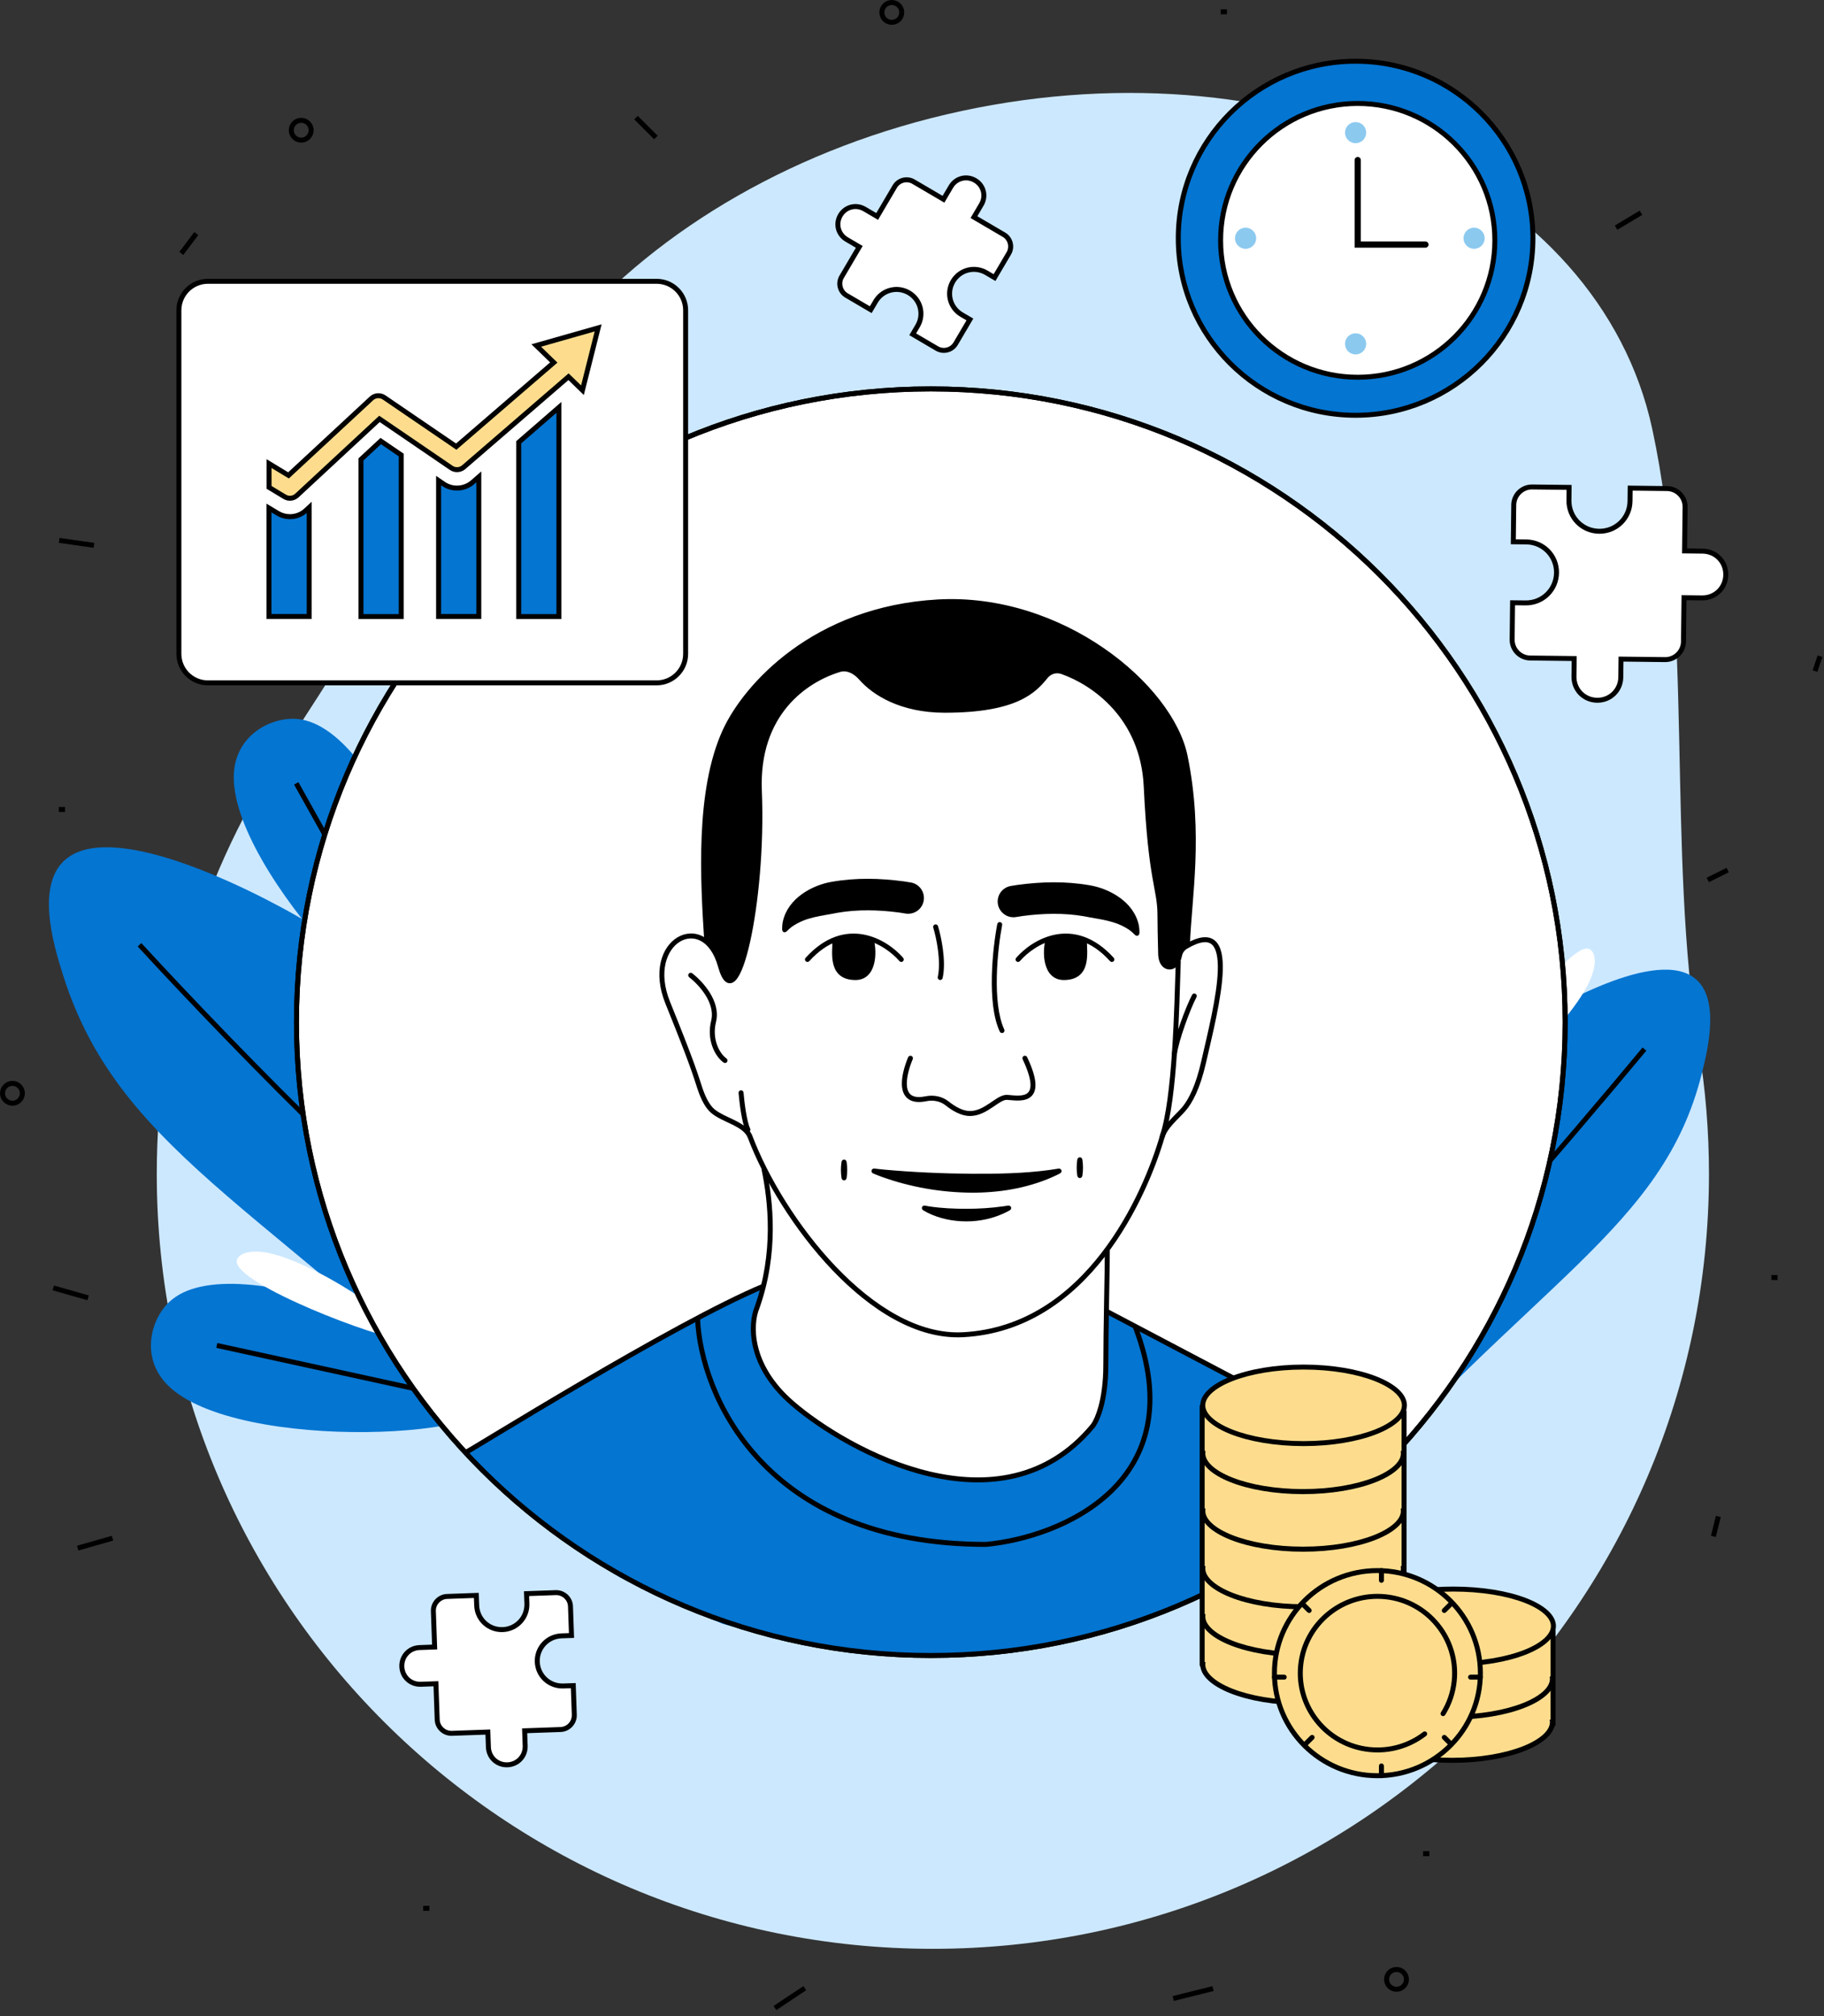 <svg width="181" height="200" viewBox="0 0 181 200" fill="none" xmlns="http://www.w3.org/2000/svg">
<rect x="0" y="0" width="181" height="200" fill="#333333" stroke="none"/>
<g clip-path="url(#clip0_465_1666)">
<path d="M95.442 11.006C128.022 4.015 158.698 18.141 163.959 42.557C168.126 61.892 165.371 84.433 168.571 103.951C169.238 108.019 169.585 112.194 169.585 116.451C169.585 158.897 135.104 193.306 92.57 193.306C50.037 193.306 15.557 158.897 15.557 116.451C15.557 100.785 20.254 86.214 28.32 74.063C37.327 60.495 45.776 45.314 56.44 32.999C65.389 22.664 79.104 14.512 95.442 11.006Z" fill="#CCE8FF"/>
<path fill-rule="evenodd" clip-rule="evenodd" d="M65.348 157.609C70.771 155.674 61.158 107.678 27.814 89.95C25.327 88.624 11.721 81.398 6.737 85.068C3.422 87.496 5.299 93.698 6.265 96.749C12.037 115.038 28.061 120.296 53.819 146.389C62.8 155.49 64.035 158.068 65.348 157.6V157.609Z" fill="#0475D1"/>
<path fill-rule="evenodd" clip-rule="evenodd" d="M44.515 101.829C46.553 98.087 38.373 72.061 29.48 71.314C26.974 71.101 23.428 72.831 23.207 76.721C22.669 86.234 42.15 106.192 44.515 101.829Z" fill="#0475D1"/>
<path fill-rule="evenodd" clip-rule="evenodd" d="M49.639 138.142C48.181 134.14 23.227 123.009 16.775 129.161C14.954 130.893 13.903 134.69 16.676 137.432C23.459 144.137 51.347 142.801 49.639 138.142Z" fill="#0475D1"/>
<path fill-rule="evenodd" clip-rule="evenodd" d="M123.599 159.493C119.119 158.117 124.832 117.918 151.095 101.818C153.054 100.614 163.77 94.051 167.97 96.884C170.763 98.758 169.51 103.979 168.859 106.55C164.972 121.956 152.21 126.989 132.459 149.706C125.572 157.629 124.683 159.819 123.598 159.486L123.599 159.493Z" fill="#0475D1"/>
<path d="M14.027 93.546C18.591 98.511 25.993 106.267 33.364 113.396C40.743 120.534 48.063 127.017 52.472 129.462L52.353 129.677L52.233 129.892C47.756 127.41 40.389 120.878 33.02 113.749C25.642 106.612 18.233 98.85 13.664 93.879L14.027 93.546Z" fill="black"/>
<path d="M42.695 100.983L42.479 101.103L42.264 101.222L29.182 77.822L29.612 77.582L42.695 100.983Z" fill="black"/>
<path d="M47.799 138.943L47.694 139.424L21.462 133.697L21.567 133.216L47.799 138.943Z" fill="black"/>
<path d="M163.373 104.215C159.587 108.774 153.624 115.809 148.039 122.099C145.247 125.244 142.547 128.204 140.261 130.576C137.981 132.942 136.097 134.74 134.938 135.544L134.656 135.14C135.768 134.368 137.621 132.607 139.906 130.235C142.186 127.87 144.88 124.916 147.67 121.773C153.25 115.488 159.21 108.458 162.994 103.902L163.373 104.215Z" fill="black"/>
<path fill-rule="evenodd" clip-rule="evenodd" d="M146.394 108.222C146.852 106.149 155.303 93.696 157.586 94.099C158.23 94.212 158.631 95.399 157.708 97.387C155.45 102.249 145.857 110.638 146.394 108.222Z" fill="white"/>
<path fill-rule="evenodd" clip-rule="evenodd" d="M39.828 132.802C37.701 132.832 23.619 127.472 23.49 125.163C23.452 124.512 24.519 123.85 26.669 124.292C31.928 125.372 42.307 132.771 39.828 132.802Z" fill="white"/>
<path d="M92.365 164.209C127.13 164.209 155.313 136.085 155.313 101.392C155.313 66.699 127.13 38.575 92.365 38.575C57.6 38.575 29.418 66.699 29.418 101.392C29.418 136.085 57.6 164.209 92.365 164.209Z" fill="white"/>
<path d="M155.067 101.392C155.067 66.835 126.995 38.821 92.366 38.821C57.738 38.821 29.666 66.835 29.666 101.392C29.666 135.949 57.738 163.963 92.366 163.963C126.995 163.963 155.067 135.949 155.067 101.392ZM155.56 101.392C155.56 136.22 127.267 164.455 92.366 164.455C57.465 164.455 29.172 136.22 29.172 101.392C29.172 66.563 57.465 38.329 92.366 38.329C127.267 38.329 155.56 66.563 155.56 101.392Z" fill="black"/>
<path d="M9.359 53.85L9.29 54.338L5.834 53.845L5.904 53.358L9.359 53.85Z" fill="black"/>
<path d="M162.837 21.104L162.964 21.315L160.495 22.793L160.241 22.37L162.71 20.893L162.837 21.104Z" fill="black"/>
<path d="M65.26 13.465L65.086 13.639L64.911 13.813L62.937 11.842L63.286 11.494L65.26 13.465Z" fill="black"/>
<path d="M120.428 197.489L116.478 198.474L116.358 197.997L120.308 197.011L120.428 197.489Z" fill="black"/>
<path d="M11.233 152.811L7.778 153.797L7.642 153.324L11.097 152.338L11.233 152.811Z" fill="black"/>
<path d="M171.552 86.52L169.576 87.505L169.355 87.065L171.331 86.08L171.552 86.52Z" fill="black"/>
<path d="M8.811 128.497L8.675 128.97L5.22 127.984L5.356 127.511L8.811 128.497Z" fill="black"/>
<path d="M170.755 150.48L170.262 152.451L170.023 152.392L169.783 152.332L170.276 150.361L170.755 150.48Z" fill="black"/>
<path d="M79.86 197.209L79.996 197.414L77.035 199.385L76.898 199.18L76.761 198.975L79.723 197.005L79.86 197.209Z" fill="black"/>
<path d="M19.674 23.314L18.193 25.285L17.798 24.989L19.279 23.019L19.674 23.314Z" fill="black"/>
<path d="M180.836 65.164L180.342 66.642L180.108 66.564L179.874 66.487L180.368 65.009L180.836 65.164Z" fill="black"/>
<path d="M139.315 196.336C139.315 195.929 138.985 195.601 138.578 195.601C138.172 195.601 137.842 195.929 137.841 196.336C137.841 196.742 138.171 197.071 138.578 197.071C138.985 197.071 139.315 196.742 139.315 196.336ZM139.809 196.336C139.809 197.014 139.258 197.563 138.578 197.563C137.899 197.563 137.348 197.014 137.348 196.336C137.348 195.658 137.899 195.108 138.578 195.108C139.258 195.108 139.809 195.658 139.809 196.336Z" fill="black"/>
<path d="M30.627 12.917C30.627 12.511 30.297 12.182 29.89 12.182C29.483 12.182 29.153 12.511 29.153 12.917C29.153 13.323 29.483 13.653 29.89 13.653C30.297 13.653 30.627 13.323 30.627 12.917ZM31.12 12.917C31.12 13.595 30.57 14.145 29.89 14.145C29.21 14.145 28.659 13.595 28.659 12.917C28.659 12.239 29.21 11.69 29.89 11.69C30.569 11.69 31.12 12.239 31.12 12.917Z" fill="black"/>
<path d="M89.232 1.232C89.232 0.825 88.902 0.497 88.495 0.497C88.088 0.497 87.759 0.825 87.758 1.232C87.758 1.638 88.088 1.967 88.495 1.967C88.902 1.967 89.232 1.638 89.232 1.232ZM89.726 1.232C89.726 1.91 89.175 2.459 88.495 2.459C87.816 2.459 87.265 1.91 87.265 1.232C87.265 0.554 87.816 0.004 88.495 0.004C89.175 0.004 89.726 0.554 89.726 1.232Z" fill="black"/>
<path d="M1.972 108.445C1.972 108.039 1.641 107.71 1.235 107.71C0.828 107.71 0.498 108.039 0.498 108.445C0.498 108.851 0.828 109.181 1.235 109.181C1.642 109.181 1.972 108.851 1.972 108.445ZM2.465 108.445C2.465 109.123 1.914 109.673 1.235 109.673C0.555 109.673 0.004 109.123 0.004 108.445C0.004 107.767 0.555 107.217 1.235 107.217C1.914 107.217 2.465 107.767 2.465 108.445Z" fill="black"/>
<path d="M141.836 183.623V184.116H141.22V183.623H141.836Z" fill="black"/>
<path d="M121.749 0.924V1.417H121.132V0.924H121.749Z" fill="black"/>
<path d="M176.394 126.475V126.968H175.777V126.475H176.394Z" fill="black"/>
<path d="M42.607 189.042V189.535H41.99V189.042H42.607Z" fill="black"/>
<path d="M6.456 80.046V80.54H5.839V80.046H6.456Z" fill="black"/>
<path d="M100.297 87.882C99.888 87.953 99.525 88.185 99.286 88.523C99.047 88.863 98.954 89.283 99.025 89.691C99.097 90.099 99.329 90.462 99.669 90.7C100.008 90.938 100.429 91.031 100.838 90.96C101.036 90.925 101.244 90.893 101.455 90.863C103.497 90.587 105.64 90.545 107.582 90.888C109.205 91.22 110.682 91.285 112.097 92.265C112.268 92.393 112.436 92.537 112.598 92.706C112.638 92.748 112.685 92.787 112.739 92.807C112.794 92.828 112.852 92.83 112.903 92.811C112.954 92.793 112.997 92.755 113.026 92.705C113.054 92.653 113.066 92.595 113.069 92.536C113.076 92.275 113.055 92.013 113.001 91.748C112.5 89.447 110.092 88.141 108.142 87.813C105.711 87.392 103.367 87.457 101.02 87.768C100.776 87.803 100.534 87.84 100.297 87.882Z" fill="black"/>
<path d="M90.389 87.535C90.798 87.606 91.162 87.837 91.4 88.177C91.638 88.516 91.732 88.935 91.66 89.344C91.589 89.752 91.358 90.115 91.018 90.353C90.677 90.591 90.257 90.685 89.848 90.613C89.649 90.578 89.441 90.546 89.231 90.516C87.189 90.24 85.046 90.198 83.104 90.541C81.481 90.873 80.004 90.938 78.589 91.918C78.418 92.046 78.251 92.19 78.088 92.358C78.048 92.401 78.001 92.439 77.946 92.46C77.892 92.481 77.835 92.483 77.783 92.465C77.732 92.446 77.689 92.408 77.66 92.357C77.632 92.306 77.62 92.247 77.617 92.189C77.609 91.928 77.63 91.665 77.686 91.4C78.187 89.1 80.594 87.793 82.544 87.466C84.975 87.045 87.319 87.11 89.666 87.421C89.909 87.455 90.152 87.493 90.389 87.535Z" fill="black"/>
<path d="M68.345 96.585C68.428 96.478 68.583 96.458 68.691 96.541C69.2 96.936 69.909 97.622 70.432 98.46C70.953 99.297 71.31 100.32 71.051 101.366C70.62 103.099 71.417 104.519 72.089 104.991C72.2 105.07 72.227 105.223 72.148 105.334C72.07 105.445 71.916 105.472 71.804 105.393C70.962 104.8 70.093 103.171 70.571 101.248L70.606 101.086C70.75 100.274 70.469 99.453 70.013 98.72C69.527 97.942 68.863 97.297 68.388 96.93C68.281 96.847 68.261 96.692 68.345 96.585Z" fill="black"/>
<path d="M116.93 95.118C117.066 95.122 117.173 95.236 117.169 95.372C117.093 97.731 117.013 101.119 116.793 104.397C116.574 107.667 116.213 110.858 115.566 112.812C115.524 112.941 115.384 113.011 115.255 112.968C115.125 112.926 115.055 112.786 115.097 112.657C115.722 110.771 116.081 107.639 116.301 104.364C116.52 101.097 116.6 97.72 116.676 95.355C116.68 95.22 116.794 95.114 116.93 95.118Z" fill="black"/>
<path d="M118.294 98.677C118.358 98.557 118.507 98.511 118.627 98.575C118.748 98.638 118.794 98.787 118.73 98.907C118.436 99.463 117.991 100.534 117.596 101.654C117.2 102.777 116.864 103.92 116.777 104.623C116.76 104.758 116.636 104.854 116.501 104.837C116.366 104.82 116.27 104.697 116.287 104.562C116.382 103.802 116.734 102.616 117.131 101.491C117.529 100.362 117.983 99.265 118.294 98.677Z" fill="black"/>
<path d="M104.035 93.068C104.167 93.101 104.247 93.234 104.215 93.366C104.071 93.945 104.018 94.815 104.213 95.528C104.31 95.882 104.463 96.179 104.679 96.386C104.889 96.588 105.172 96.718 105.566 96.718C106.149 96.718 106.53 96.576 106.784 96.372C107.04 96.168 107.195 95.878 107.286 95.53C107.377 95.181 107.398 94.787 107.395 94.395C107.393 94.199 107.385 94.008 107.378 93.824C107.37 93.642 107.363 93.465 107.363 93.307C107.363 93.171 107.473 93.061 107.609 93.061C107.746 93.061 107.856 93.171 107.856 93.307C107.856 93.453 107.863 93.619 107.87 93.804C107.878 93.987 107.886 94.186 107.888 94.39C107.891 94.798 107.87 95.242 107.763 95.654C107.655 96.069 107.456 96.465 107.093 96.756C106.73 97.047 106.231 97.21 105.566 97.21C105.05 97.21 104.642 97.035 104.336 96.741C104.036 96.453 103.849 96.065 103.737 95.657C103.515 94.846 103.577 93.888 103.736 93.248C103.769 93.116 103.902 93.035 104.035 93.068Z" fill="black"/>
<path d="M86.424 93.068C86.557 93.035 86.69 93.116 86.723 93.248C86.882 93.888 86.944 94.846 86.722 95.657C86.611 96.065 86.423 96.453 86.123 96.741C85.817 97.035 85.409 97.21 84.894 97.21C84.228 97.21 83.729 97.047 83.366 96.756C83.004 96.465 82.804 96.069 82.696 95.654C82.588 95.242 82.567 94.798 82.571 94.39C82.573 94.186 82.581 93.987 82.588 93.804C82.596 93.619 82.603 93.453 82.603 93.307C82.603 93.171 82.713 93.061 82.849 93.061C82.985 93.061 83.096 93.171 83.096 93.307C83.096 93.465 83.089 93.642 83.081 93.824C83.074 94.008 83.066 94.199 83.064 94.395C83.061 94.787 83.082 95.181 83.173 95.53C83.264 95.878 83.42 96.168 83.675 96.372C83.929 96.576 84.31 96.718 84.894 96.718C85.287 96.718 85.57 96.588 85.781 96.386C85.996 96.179 86.149 95.882 86.246 95.528C86.441 94.815 86.388 93.945 86.245 93.366C86.212 93.234 86.292 93.101 86.424 93.068Z" fill="black"/>
<path d="M91.804 119.59C91.744 119.577 91.679 119.58 91.622 119.606C91.565 119.632 91.52 119.677 91.496 119.733C91.473 119.789 91.472 119.853 91.495 119.912C91.517 119.971 91.56 120.019 91.612 120.052C91.74 120.132 91.873 120.205 92.008 120.274C93.221 120.878 94.564 121.151 95.91 121.152C97.253 121.151 98.604 120.851 99.802 120.262C99.936 120.197 100.066 120.129 100.196 120.057C100.25 120.026 100.296 119.981 100.321 119.923C100.347 119.866 100.35 119.802 100.33 119.744C100.309 119.687 100.267 119.64 100.211 119.611C100.155 119.582 100.09 119.575 100.03 119.585C99.888 119.608 99.75 119.629 99.61 119.649C98.356 119.829 97.132 119.899 95.907 119.902C94.682 119.901 93.448 119.849 92.211 119.664C92.074 119.642 91.937 119.617 91.804 119.59Z" fill="black"/>
<path d="M107.405 115.021C107.396 114.96 107.369 114.901 107.322 114.858C107.276 114.814 107.217 114.79 107.155 114.79C107.094 114.79 107.034 114.814 106.988 114.858C106.942 114.901 106.914 114.96 106.904 115.021C106.901 115.048 106.896 115.075 106.893 115.101C106.859 115.341 106.842 115.581 106.842 115.821C106.842 116.061 106.859 116.301 106.893 116.541C106.896 116.568 106.901 116.595 106.904 116.621C106.914 116.683 106.942 116.741 106.988 116.785C107.034 116.828 107.094 116.853 107.155 116.853C107.217 116.853 107.276 116.828 107.322 116.785C107.369 116.741 107.396 116.683 107.405 116.621C107.41 116.595 107.414 116.568 107.417 116.541C107.451 116.301 107.468 116.061 107.468 115.821C107.468 115.581 107.451 115.341 107.417 115.101C107.414 115.075 107.41 115.048 107.405 115.021Z" fill="black"/>
<path d="M84.009 115.249C83.999 115.188 83.971 115.129 83.925 115.086C83.879 115.042 83.82 115.018 83.758 115.018C83.697 115.018 83.637 115.042 83.591 115.086C83.546 115.129 83.517 115.188 83.508 115.249C83.504 115.276 83.5 115.302 83.496 115.329C83.462 115.569 83.445 115.809 83.445 116.049C83.445 116.289 83.462 116.529 83.496 116.77C83.5 116.796 83.504 116.823 83.508 116.85C83.517 116.911 83.546 116.97 83.591 117.013C83.637 117.057 83.697 117.081 83.758 117.081C83.82 117.081 83.879 117.057 83.925 117.013C83.971 116.97 83.999 116.911 84.009 116.85C84.013 116.823 84.017 116.796 84.021 116.77C84.055 116.529 84.072 116.289 84.072 116.049C84.072 115.809 84.055 115.569 84.021 115.329C84.017 115.302 84.013 115.276 84.009 115.249Z" fill="black"/>
<path d="M86.776 115.914C86.714 115.906 86.649 115.918 86.595 115.95C86.541 115.983 86.501 116.035 86.486 116.094C86.469 116.154 86.478 116.218 86.508 116.274C86.538 116.33 86.588 116.372 86.646 116.396C86.93 116.518 87.238 116.636 87.528 116.743C90.361 117.757 93.36 118.277 96.378 118.303C99.076 118.319 101.829 117.884 104.326 116.801C104.618 116.674 104.908 116.538 105.19 116.392C105.245 116.363 105.292 116.318 105.319 116.261C105.345 116.204 105.35 116.139 105.33 116.081C105.31 116.023 105.268 115.974 105.213 115.945C105.156 115.915 105.092 115.908 105.03 115.918C104.726 115.969 104.419 116.016 104.115 116.056C101.525 116.4 98.966 116.44 96.391 116.428C93.518 116.403 90.619 116.277 87.695 116.012C87.395 115.984 87.075 115.949 86.776 115.914Z" fill="black"/>
<path d="M90.118 104.869C90.17 104.743 90.315 104.684 90.441 104.737C90.566 104.79 90.625 104.933 90.573 105.059C90.204 105.936 89.898 107.035 90.009 107.822C90.064 108.207 90.212 108.484 90.467 108.644C90.728 108.808 91.153 108.885 91.837 108.745C92.635 108.583 93.49 108.74 94.141 109.258H94.141C94.778 109.764 95.537 110.204 96.251 110.204C96.965 110.204 97.591 109.844 98.186 109.445C98.474 109.252 98.766 109.042 99.035 108.886C99.303 108.731 99.591 108.603 99.886 108.603C100.014 108.603 100.177 108.619 100.341 108.635C100.51 108.65 100.693 108.666 100.88 108.671C101.261 108.682 101.612 108.643 101.861 108.495C102.084 108.362 102.265 108.117 102.259 107.599C102.252 107.062 102.043 106.258 101.48 105.069C101.422 104.946 101.475 104.799 101.598 104.741C101.721 104.683 101.868 104.736 101.926 104.859C102.499 106.069 102.744 106.951 102.752 107.593C102.76 108.253 102.515 108.679 102.113 108.918C101.737 109.141 101.266 109.174 100.866 109.163C100.662 109.157 100.465 109.14 100.296 109.124C100.121 109.108 99.985 109.096 99.886 109.096C99.727 109.096 99.532 109.167 99.282 109.312C99.033 109.457 98.771 109.647 98.462 109.854C97.864 110.255 97.128 110.696 96.251 110.696C95.359 110.696 94.486 110.161 93.834 109.643H93.833C93.31 109.227 92.609 109.09 91.936 109.228C91.19 109.379 90.616 109.32 90.204 109.06C89.785 108.797 89.588 108.363 89.521 107.891C89.39 106.964 89.743 105.76 90.118 104.869Z" fill="black"/>
<path d="M99.251 91.465C99.384 91.491 99.472 91.62 99.446 91.753C99.222 92.922 98.962 94.852 98.917 96.827C98.872 98.812 99.045 100.801 99.655 102.118C99.712 102.241 99.659 102.388 99.535 102.445C99.412 102.502 99.265 102.448 99.208 102.325C98.546 100.899 98.378 98.811 98.424 96.815C98.47 94.809 98.733 92.853 98.962 91.661C98.987 91.527 99.117 91.44 99.251 91.465Z" fill="black"/>
<path d="M104.77 92.695C106.523 92.372 108.557 92.846 110.518 95.007C110.609 95.108 110.602 95.263 110.501 95.355C110.4 95.446 110.243 95.438 110.152 95.337C108.297 93.292 106.431 92.89 104.86 93.18C103.269 93.473 101.941 94.486 101.209 95.332C101.12 95.435 100.964 95.447 100.861 95.358C100.758 95.27 100.746 95.114 100.835 95.011C101.618 94.105 103.039 93.015 104.77 92.695Z" fill="black"/>
<path d="M79.942 95.007C81.902 92.846 83.936 92.372 85.689 92.695C87.421 93.015 88.842 94.105 89.624 95.011C89.713 95.114 89.702 95.269 89.599 95.358C89.496 95.447 89.34 95.435 89.251 95.332C88.519 94.485 87.191 93.473 85.599 93.179C84.028 92.89 82.162 93.293 80.307 95.337C80.216 95.438 80.06 95.445 79.959 95.355C79.858 95.263 79.85 95.107 79.942 95.007Z" fill="black"/>
<path d="M92.773 91.7C92.903 91.66 93.041 91.734 93.081 91.864C93.236 92.371 93.443 93.23 93.566 94.172C93.689 95.11 93.731 96.153 93.54 97.017C93.511 97.15 93.379 97.233 93.246 97.204C93.113 97.175 93.029 97.043 93.058 96.911C93.231 96.129 93.197 95.153 93.077 94.236C92.958 93.322 92.756 92.49 92.608 92.007C92.569 91.877 92.642 91.739 92.773 91.7Z" fill="black"/>
<path d="M93.058 59.462C99.255 59.115 105.086 61.228 109.544 64.298C113.995 67.363 117.117 71.411 117.846 74.972C119.443 82.781 118.228 89.167 118.078 93.772C118.073 93.907 117.959 94.014 117.823 94.01C117.687 94.005 117.58 93.891 117.584 93.756C117.737 89.065 118.944 82.804 117.363 75.071C116.669 71.681 113.658 67.729 109.264 64.703C104.879 61.683 99.154 59.614 93.085 59.953C80.924 60.633 74.176 68.239 72.171 72.61C70.827 75.538 70.281 79.215 70.12 82.918C69.96 86.617 70.186 90.319 70.376 93.291C70.385 93.427 70.281 93.544 70.145 93.553C70.01 93.561 69.892 93.458 69.883 93.323C69.694 90.352 69.466 86.626 69.627 82.897C69.788 79.171 70.339 75.419 71.722 72.405C73.792 67.893 80.687 60.154 93.058 59.462Z" fill="black"/>
<path d="M114.858 90.792C114.858 89.449 114.638 88.683 114.351 87.005C114.065 85.337 113.723 82.812 113.495 78.004V78.004C113.175 71.226 108.385 67.935 105.315 66.853H105.314C104.823 66.68 104.292 66.838 103.956 67.25C103.387 67.949 102.639 68.822 101.117 69.512C99.604 70.198 97.343 70.696 93.753 70.696C89.382 70.696 86.623 68.967 85.255 67.407C84.737 66.818 84.038 66.449 83.389 66.644C81.723 67.143 79.697 68.211 78.129 70.089C76.565 71.963 75.444 74.658 75.6 78.44C75.828 83.945 75.259 89.737 74.43 93.446C74.223 94.374 73.998 95.176 73.764 95.813C73.532 96.442 73.282 96.939 73.01 97.228C72.873 97.374 72.71 97.491 72.518 97.522C72.314 97.556 72.128 97.485 71.972 97.352C71.823 97.223 71.695 97.032 71.58 96.795C71.465 96.555 71.356 96.252 71.254 95.887C70.869 94.5 70.219 93.697 69.537 93.331C68.86 92.968 68.115 93.016 67.474 93.403C66.191 94.178 65.276 96.372 66.496 99.386C68.997 105.563 69.244 106.535 69.682 107.858L69.752 108.064C70.107 109.067 70.493 109.671 70.874 110.004L70.969 110.083C71.198 110.263 71.477 110.425 71.787 110.582C71.964 110.671 72.147 110.757 72.335 110.845C72.521 110.933 72.712 111.022 72.898 111.115C73.629 111.476 74.38 111.925 74.669 112.689C76.201 116.735 79.211 121.73 82.957 125.651C86.711 129.579 91.156 132.379 95.557 132.146C101.658 131.823 106.125 128.387 109.281 124.302C112.44 120.216 114.27 115.5 115.092 112.68C115.255 112.123 115.634 111.616 116.037 111.165C116.241 110.938 116.456 110.718 116.661 110.51C116.868 110.3 117.062 110.102 117.232 109.912L117.356 109.766C117.98 108.996 118.658 107.642 119.18 105.365C119.846 102.463 120.767 98.8 120.845 96.265C120.864 95.634 120.83 95.086 120.732 94.643C120.633 94.198 120.475 93.885 120.265 93.695C120.064 93.513 119.788 93.419 119.388 93.467C118.979 93.516 118.451 93.714 117.779 94.113C117.52 94.267 117.341 94.538 117.282 94.848C117.124 95.69 116.597 96.201 115.998 96.161C115.394 96.121 114.952 95.54 114.929 94.683C114.885 93.02 114.858 91.547 114.858 90.792ZM115.352 90.792C115.352 91.54 115.378 93.007 115.423 94.67C115.442 95.394 115.786 95.653 116.03 95.67C116.279 95.686 116.663 95.47 116.797 94.758C116.879 94.323 117.133 93.924 117.526 93.691L117.784 93.543C118.375 93.218 118.887 93.032 119.329 92.979C119.844 92.917 120.271 93.036 120.596 93.33C120.912 93.616 121.104 94.042 121.214 94.537C121.324 95.034 121.358 95.627 121.338 96.279C121.258 98.876 120.32 102.605 119.662 105.475H119.661C119.094 107.948 118.335 109.414 117.601 110.239H117.6C117.421 110.44 117.218 110.647 117.014 110.854C116.808 111.063 116.6 111.275 116.405 111.493C116.012 111.931 115.696 112.371 115.566 112.818C114.733 115.673 112.88 120.451 109.672 124.602C106.462 128.756 101.876 132.304 95.583 132.637C90.962 132.882 86.385 129.951 82.6 125.99C78.808 122.022 75.763 116.97 74.208 112.863C73.994 112.298 73.418 111.921 72.679 111.556C72.498 111.466 72.313 111.379 72.125 111.291C71.938 111.203 71.748 111.114 71.564 111.021C71.198 110.835 70.841 110.629 70.55 110.375C70.046 109.935 69.599 109.174 69.213 108.012V108.012C68.778 106.697 68.535 105.735 66.039 99.57C64.76 96.413 65.662 93.922 67.219 92.982C67.998 92.512 68.928 92.446 69.77 92.897C70.607 93.346 71.321 94.285 71.73 95.755C71.827 96.104 71.926 96.377 72.025 96.582C72.125 96.789 72.218 96.913 72.294 96.979C72.365 97.039 72.409 97.042 72.438 97.037C72.479 97.03 72.551 96.998 72.65 96.892C72.85 96.678 73.073 96.262 73.3 95.644C73.525 95.034 73.744 94.254 73.949 93.339C74.767 89.676 75.333 83.926 75.107 78.46C74.946 74.562 76.104 71.746 77.75 69.775C79.392 67.808 81.508 66.694 83.247 66.173C84.173 65.895 85.06 66.438 85.626 67.084C86.898 68.533 89.52 70.204 93.753 70.204C97.302 70.204 99.486 69.711 100.913 69.064C102.332 68.42 103.022 67.616 103.573 66.94C104.034 66.374 104.781 66.143 105.479 66.389L105.783 66.501C108.972 67.73 113.665 71.156 113.988 77.981C114.215 82.772 114.555 85.277 114.837 86.922C115.118 88.559 115.352 89.393 115.352 90.792Z" fill="black"/>
<path d="M73.517 108.147C73.652 108.136 73.771 108.237 73.782 108.372C73.82 108.824 73.898 109.549 74.013 110.25C74.129 110.963 74.276 111.613 74.439 111.94C74.499 112.062 74.45 112.21 74.328 112.27C74.206 112.331 74.058 112.281 73.997 112.159C73.796 111.755 73.641 111.033 73.526 110.329C73.409 109.613 73.329 108.874 73.291 108.412C73.28 108.277 73.381 108.158 73.517 108.147Z" fill="black"/>
<path d="M73.537 128.47L75.581 127.784L74.899 130.984L74.672 132.812L75.353 135.327L76.49 137.155L77.852 138.755L80.578 140.812L82.85 142.412L85.575 143.784L90.8 145.841L95.57 146.755H99.431L102.612 145.841L105.337 144.47L107.836 142.412L109.199 140.355L109.653 137.155V135.327L109.881 130.299L114.424 132.584L138.274 145.155L134.416 149.177L128.826 153.543L120.804 157.667L112.784 161.063L105.248 163.003L97.47 164.216H90.664L83.615 163.731L80.698 163.245L77.782 162.76L71.705 161.063L66.6 158.88L61.496 156.454L57.121 153.543L52.746 150.39L50.801 148.692L47.884 146.024L46.426 144.083L60.362 135.784L73.537 128.47Z" fill="#0475D1"/>
<path d="M76.05 115.885C76.716 119.073 77.31 124.302 75.349 129.793L75.346 129.799L75.344 129.805C74.724 131.289 74.474 135.293 78.805 139.026C81.539 141.382 86.686 144.64 92.261 145.957C97.828 147.273 103.781 146.651 108.221 141.317L108.298 141.216C108.489 140.939 108.763 140.383 109 139.515C109.269 138.529 109.487 137.156 109.487 135.366C109.487 133.554 109.524 131.259 109.561 129.137C109.598 127.013 109.635 125.064 109.635 123.935H110.128C110.128 125.069 110.091 127.025 110.055 129.146C110.018 131.269 109.981 133.559 109.981 135.366C109.981 137.196 109.758 138.613 109.476 139.645C109.231 140.541 108.937 141.159 108.699 141.502L108.6 141.632C104.001 147.157 97.827 147.779 92.148 146.437C86.477 145.096 81.261 141.792 78.483 139.398C74.004 135.539 74.184 131.32 74.883 129.628C76.802 124.258 76.224 119.132 75.567 115.986L76.05 115.885Z" fill="black"/>
<path d="M137.934 144.593L137.819 144.81L137.704 145.028L109.765 130.323L109.881 130.106L109.995 129.888L137.934 144.593ZM75.808 127.555L75.902 127.783C71.491 129.604 64.145 133.727 57.866 137.403C54.729 139.24 51.863 140.962 49.77 142.225C48.724 142.857 47.869 143.374 47.271 143.733C46.972 143.913 46.737 144.054 46.572 144.15C46.49 144.198 46.425 144.236 46.377 144.262C46.354 144.274 46.333 144.286 46.315 144.295C46.306 144.299 46.295 144.304 46.282 144.309C46.277 144.311 46.267 144.315 46.255 144.318C46.249 144.32 46.22 144.329 46.182 144.329V143.837C46.147 143.837 46.12 143.845 46.116 143.846C46.107 143.849 46.101 143.851 46.099 143.852C46.094 143.854 46.093 143.855 46.097 143.853C46.105 143.849 46.118 143.842 46.139 143.83C46.181 143.808 46.242 143.772 46.323 143.725C46.485 143.631 46.718 143.491 47.017 143.312C47.614 142.953 48.467 142.436 49.515 141.804C51.609 140.54 54.477 138.816 57.616 136.978C63.89 133.305 71.265 129.164 75.713 127.328L75.808 127.555Z" fill="black"/>
<path d="M82.863 93.364L83.758 92.813L86.257 93.042L86.484 93.956V94.87L86.257 96.013L85.803 96.699L84.667 96.927L83.317 96.564L82.85 94.87L82.863 93.364Z" fill="black"/>
<path d="M107.595 93.592L107.382 93.27L106.7 93.042L106.019 92.813L105.337 93.042H104.656L103.975 93.27V94.184V95.099L104.201 96.242L104.656 96.699L105.791 96.927L106.928 96.47L107.382 95.784L107.609 95.099L107.595 93.592Z" fill="black"/>
<path d="M73.082 70.414L76.262 66.528L81.032 63.099L85.802 61.042L91.254 59.9L93.979 59.671L96.706 59.9L99.431 60.128L103.52 61.499L106.473 62.871L109.426 64.699L112.151 66.528L114.196 68.814L116.695 72.471L117.831 76.127L118.285 79.785V85.042L118.057 90.528L117.831 93.728L117.376 94.184L116.922 95.099V95.328L116.695 95.784L116.24 96.013H115.786L115.559 95.784L115.332 95.328L115.104 93.728V90.756L114.423 85.499L113.969 80.013L113.742 77.271L113.06 74.071L111.47 71.099L108.29 67.899L105.564 66.528H104.429L103.293 67.671L101.476 69.042L99.885 69.728L97.614 70.185L92.162 70.414L88.528 69.499L86.257 68.128L85.121 66.756L84.212 66.299L82.168 66.756L79.896 68.128L78.306 69.499L76.944 71.099L75.581 74.985L75.353 77.728V80.471V85.042L74.672 90.985L73.536 95.328L72.628 97.156H72.173L71.946 96.927L71.265 94.642L70.356 93.499L69.901 87.556L70.129 79.785L71.037 74.756L73.082 70.414Z" fill="black"/>
<path d="M69.466 130.782C69.616 134.425 71.21 139.968 75.511 144.596C79.805 149.215 86.812 152.943 97.829 152.945C101.505 152.603 106.627 151.074 110.083 147.729C111.808 146.06 113.118 143.939 113.63 141.285C114.143 138.629 113.862 135.419 112.376 131.566L112.836 131.389C114.348 135.308 114.649 138.612 114.115 141.377C113.581 144.144 112.215 146.352 110.427 148.083C106.859 151.535 101.607 153.091 97.864 153.437L97.853 153.438H97.841C86.695 153.438 79.547 149.663 75.149 144.931C70.759 140.207 69.127 134.549 68.974 130.802L69.466 130.782Z" fill="black"/>
<path d="M155.067 101.392C155.067 66.835 126.995 38.821 92.366 38.821C57.738 38.821 29.666 66.835 29.666 101.392C29.666 135.949 57.738 163.963 92.366 163.963C126.995 163.963 155.067 135.949 155.067 101.392ZM155.56 101.392C155.56 136.22 127.267 164.455 92.366 164.455C57.465 164.455 29.172 136.22 29.172 101.392C29.172 66.563 57.465 38.329 92.366 38.329C127.267 38.329 155.56 66.563 155.56 101.392Z" fill="black"/>
<path d="M65.156 27.902H20.632C19.041 27.902 17.751 29.189 17.751 30.777V64.859C17.751 66.447 19.041 67.734 20.632 67.734H65.156C66.747 67.734 68.037 66.447 68.037 64.859V30.777C68.037 29.189 66.747 27.902 65.156 27.902Z" fill="white"/>
<path d="M67.791 30.777C67.791 29.326 66.612 28.149 65.157 28.149H20.633C19.178 28.149 17.999 29.326 17.999 30.777V64.859C17.999 66.311 19.178 67.488 20.633 67.488H65.157C66.612 67.488 67.791 66.311 67.791 64.859V30.777ZM68.284 64.859C68.284 66.582 66.885 67.98 65.157 67.98H20.633C18.905 67.98 17.505 66.582 17.505 64.859V30.777C17.505 29.054 18.905 27.656 20.633 27.656H65.157C66.884 27.656 68.284 29.054 68.284 30.777V64.859Z" fill="black"/>
<path d="M30.682 61.151H26.693V50.392L27.551 50.908C27.921 51.129 28.338 51.249 28.771 51.249C29.365 51.249 29.938 51.027 30.372 50.618L30.682 50.33V61.151Z" fill="#0475D1"/>
<path d="M30.929 61.397H26.446V49.956L27.678 50.697C28.011 50.896 28.384 51.003 28.771 51.003C29.303 51.003 29.815 50.804 30.202 50.439L30.203 50.437L30.514 50.149L30.929 49.765V61.397ZM26.94 60.905H30.436V50.889C29.97 51.283 29.38 51.495 28.771 51.495C28.292 51.495 27.831 51.362 27.424 51.118L26.94 50.828V60.905Z" fill="black"/>
<path d="M39.816 45.135V61.158H35.82V45.57L37.782 43.749L39.816 45.135Z" fill="#0475D1"/>
<path d="M39.955 44.931L40.062 45.005V61.404H35.573V45.463L37.758 43.435L39.955 44.931ZM36.067 45.677V60.912H39.569V45.264L37.805 44.063L36.067 45.677Z" fill="black"/>
<path d="M47.513 61.151H43.523V47.669L44.016 48.005C44.41 48.273 44.873 48.414 45.349 48.414C45.913 48.414 46.463 48.214 46.895 47.842L46.897 47.841L47.513 47.302V61.151Z" fill="#0475D1"/>
<path d="M47.759 61.397H43.276V47.201L44.155 47.802C44.508 48.041 44.922 48.167 45.349 48.167C45.855 48.167 46.348 47.988 46.734 47.655L46.744 47.647L46.747 47.644L47.759 46.758V61.397ZM47.059 48.025L47.049 48.035L47.042 48.04C46.566 48.443 45.965 48.659 45.349 48.659C44.824 48.659 44.312 48.504 43.877 48.209L43.876 48.208L43.77 48.135V60.905H47.266V47.844L47.059 48.025Z" fill="black"/>
<path d="M55.463 61.157H51.474V43.869L55.463 40.407V61.157Z" fill="#0475D1"/>
<path d="M55.709 61.404H51.227V43.757L51.311 43.684L55.709 39.867V61.404ZM51.72 43.981V60.912H55.216V40.947L51.72 43.981Z" fill="black"/>
<path d="M57.798 38.706L56.58 37.528L56.415 37.368L56.241 37.518L46.017 46.341C45.67 46.639 45.157 46.67 44.78 46.411L44.779 46.41L37.82 41.664L37.655 41.551L37.508 41.687L29.465 49.148C29.127 49.459 28.637 49.51 28.249 49.277L28.248 49.276L26.7 48.347V45.985L28.468 47.056L28.63 47.154L28.769 47.026L36.858 39.524L36.859 39.522C37.184 39.219 37.668 39.167 38.048 39.381L38.123 39.427L45.115 44.194L45.274 44.303L45.419 44.176L54.747 36.137L54.953 35.959L54.757 35.769L53.212 34.27L59.356 32.523L57.798 38.706Z" fill="#FDDD8D"/>
<path d="M57.933 39.18L56.408 37.704L56.405 37.701L56.402 37.704L46.178 46.527C45.752 46.893 45.124 46.936 44.655 46.623L44.651 46.621L44.639 46.613L37.681 41.866L37.678 41.865L37.676 41.867L29.633 49.328L29.632 49.329C29.214 49.712 28.605 49.778 28.121 49.488L28.096 49.472L26.573 48.557L26.453 48.486V45.547L28.596 46.846L28.598 46.847L28.601 46.844L36.684 39.348L36.687 39.346L36.69 39.343C37.095 38.965 37.697 38.9 38.169 39.166L38.174 39.169L38.178 39.172L38.254 39.218L38.258 39.221L38.262 39.224L45.254 43.991L45.255 43.991L45.257 43.99L45.258 43.99L54.585 35.951L54.589 35.948L54.585 35.945L52.735 34.15L59.699 32.169L57.933 39.18ZM53.689 34.39L54.928 35.592L55.318 35.968L55.114 36.144L54.908 36.323L45.581 44.362L45.436 44.488L45.292 44.613L37.992 39.635L37.923 39.593C37.638 39.434 37.276 39.473 37.032 39.697L37.026 39.704L28.936 47.205L28.936 47.206L28.661 47.46L26.947 46.422V48.207L28.375 49.065L28.388 49.073C28.679 49.24 29.042 49.202 29.298 48.967L37.487 41.37L37.631 41.236L37.959 41.46L44.907 46.199L44.907 46.2L44.92 46.208C45.203 46.403 45.592 46.38 45.856 46.154L56.08 37.332L56.425 37.035L56.587 37.192L56.751 37.351L57.663 38.233L59.012 32.876L53.689 34.39Z" fill="black"/>
<path d="M119.342 138.921L120.058 137.731L121.489 137.017L124.35 136.065L127.212 135.827L129.835 135.589L132.459 135.827L135.083 136.303L137.706 137.255L138.66 137.969L139.375 139.159V151.535L138.899 167.004L126.735 168.671L122.681 167.957L120.296 166.767L119.342 165.339V138.921Z" fill="#FDDD8D"/>
<path d="M139.137 159.746L140.773 158.794L142.953 157.723H145.099H147.245L149.131 158.199L150.823 158.437L152.731 159.389L153.685 160.103L154.162 160.817V162.245V166.053V170.813L153.685 172.003L152.731 172.716L150.108 173.906L147.007 174.383L144.145 174.621H142.714L141.681 174.145L140.227 173.55L139.137 172.955V159.746Z" fill="#FDDD8D"/>
<path d="M129.31 159.627C134.947 159.627 139.518 157.815 139.518 155.58L139.514 155.476C139.512 155.431 139.506 155.387 139.5 155.342H138.989C139.006 155.423 139.016 155.502 139.016 155.58C139.016 155.956 138.827 156.365 138.372 156.79C137.917 157.217 137.232 157.624 136.343 157.977C134.568 158.68 132.082 159.127 129.31 159.127C126.539 159.127 124.053 158.68 122.278 157.977C121.389 157.624 120.703 157.217 120.248 156.79C119.794 156.365 119.604 155.956 119.604 155.58C119.604 155.502 119.614 155.423 119.631 155.342H119.121C119.114 155.387 119.109 155.431 119.106 155.476L119.103 155.58C119.103 157.815 123.673 159.627 129.31 159.627Z" fill="black"/>
<path d="M129.31 164.387C134.947 164.387 139.518 162.575 139.518 160.341L139.514 160.236C139.512 160.191 139.506 160.147 139.5 160.103H138.989C139.006 160.183 139.016 160.263 139.016 160.341C139.016 160.716 138.827 161.126 138.372 161.551C137.917 161.978 137.232 162.384 136.343 162.737C134.568 163.441 132.082 163.887 129.31 163.887C126.539 163.887 124.053 163.44 122.278 162.737C121.389 162.384 120.703 161.978 120.248 161.551C119.794 161.126 119.604 160.716 119.604 160.341C119.604 160.263 119.614 160.183 119.631 160.103H119.121C119.114 160.147 119.109 160.191 119.106 160.236L119.103 160.341C119.103 162.575 123.673 164.386 129.31 164.387Z" fill="black"/>
<path d="M129.31 169.146C134.947 169.146 139.518 167.335 139.518 165.1L139.514 164.996C139.512 164.951 139.506 164.907 139.5 164.862H138.989C139.006 164.943 139.016 165.022 139.016 165.1C139.016 165.475 138.827 165.885 138.372 166.31C137.917 166.737 137.232 167.144 136.343 167.497C134.568 168.2 132.082 168.646 129.31 168.646C126.539 168.646 124.053 168.2 122.278 167.497C121.389 167.144 120.703 166.737 120.248 166.31C119.794 165.885 119.604 165.475 119.604 165.1C119.604 165.022 119.614 164.943 119.631 164.862H119.121C119.114 164.907 119.109 164.951 119.106 164.996L119.103 165.1C119.103 167.335 123.673 169.146 129.31 169.146Z" fill="black"/>
<path d="M139.116 139.397C139.116 139.02 138.925 138.611 138.468 138.184V138.184C138.01 137.757 137.32 137.349 136.428 136.997C134.643 136.293 132.144 135.847 129.358 135.847C126.573 135.847 124.074 136.293 122.29 136.997C121.397 137.349 120.706 137.758 120.248 138.184C119.792 138.61 119.601 139.02 119.601 139.397C119.601 139.773 119.792 140.183 120.248 140.609L120.249 140.609C120.706 141.037 121.397 141.444 122.29 141.797C124.074 142.5 126.573 142.947 129.358 142.947C132.144 142.947 134.643 142.5 136.428 141.797C137.321 141.444 138.01 141.036 138.468 140.609C138.925 140.183 139.116 139.773 139.116 139.397ZM139.61 139.397C139.61 139.954 139.324 140.485 138.805 140.969C138.287 141.453 137.536 141.888 136.609 142.254C134.753 142.985 132.19 143.439 129.358 143.439C126.527 143.439 123.964 142.985 122.109 142.254C121.239 141.911 120.524 141.507 120.011 141.059L119.912 140.969C119.393 140.485 119.107 139.953 119.107 139.397C119.107 138.84 119.393 138.309 119.912 137.825C120.43 137.341 121.181 136.905 122.109 136.539C123.964 135.807 126.527 135.354 129.358 135.354C132.19 135.355 134.753 135.807 136.609 136.539C137.479 136.882 138.192 137.287 138.705 137.735L138.805 137.825L138.9 137.916C139.359 138.375 139.61 138.875 139.61 139.397Z" fill="black"/>
<path d="M153.904 161.293C153.904 160.929 153.719 160.533 153.271 160.121C152.823 159.708 152.145 159.314 151.261 158.973C149.496 158.294 147.011 157.867 144.204 157.867C141.399 157.867 138.881 158.304 137.084 158.994C136.183 159.34 135.489 159.74 135.028 160.158C134.568 160.577 134.38 160.975 134.38 161.334C134.38 161.694 134.567 162.092 135.028 162.511H135.027C135.489 162.929 136.183 163.329 137.083 163.674H137.084C138.881 164.365 141.399 164.802 144.204 164.802C147.008 164.802 149.492 164.354 151.256 163.655C152.14 163.305 152.819 162.901 153.269 162.48C153.718 162.06 153.904 161.658 153.904 161.293ZM154.397 161.293C154.397 161.804 154.151 162.296 153.699 162.749L153.606 162.839C153.097 163.317 152.356 163.749 151.439 164.113C149.603 164.84 147.054 165.294 144.204 165.294C141.354 165.294 138.774 164.851 136.906 164.133C136.031 163.797 135.313 163.401 134.796 162.963L134.696 162.875C134.174 162.401 133.886 161.88 133.886 161.334C133.886 160.789 134.174 160.269 134.696 159.795V159.794C135.218 159.32 135.973 158.894 136.906 158.535L137.265 158.404C139.097 157.765 141.532 157.375 144.204 157.375C147.054 157.375 149.603 157.808 151.439 158.514C152.357 158.868 153.097 159.29 153.606 159.759L153.699 159.848C154.15 160.295 154.397 160.782 154.397 161.293Z" fill="black"/>
<path d="M133.721 170.582V161.481C133.721 161.312 133.859 161.174 134.029 161.174C134.199 161.174 134.337 161.312 134.337 161.481V170.582C134.337 170.752 134.199 170.89 134.029 170.89C133.859 170.89 133.721 170.752 133.721 170.582Z" fill="black"/>
<path d="M139.08 166.576V140.009C139.08 139.873 139.191 139.763 139.327 139.763C139.463 139.763 139.574 139.873 139.574 140.009V166.576C139.574 166.712 139.463 166.823 139.327 166.823C139.191 166.823 139.08 166.712 139.08 166.576Z" fill="black"/>
<path d="M144.097 174.859C149.734 174.859 154.304 173.047 154.305 170.812L154.301 170.708C154.298 170.663 154.293 170.619 154.286 170.574H153.776C153.793 170.655 153.803 170.734 153.803 170.812C153.803 171.188 153.613 171.597 153.159 172.023C152.704 172.449 152.018 172.856 151.13 173.209C149.355 173.912 146.868 174.359 144.097 174.359C141.326 174.359 138.839 173.912 137.064 173.209C136.176 172.856 135.49 172.449 135.035 172.023C134.58 171.597 134.391 171.188 134.391 170.812C134.391 170.734 134.4 170.655 134.418 170.574H133.907C133.901 170.619 133.895 170.663 133.893 170.708L133.89 170.812C133.89 173.047 138.46 174.859 144.097 174.859Z" fill="black"/>
<path d="M144.097 170.574C149.734 170.574 154.305 168.763 154.305 166.529L154.301 166.424C154.298 166.379 154.293 166.335 154.286 166.291H153.776C153.793 166.371 153.803 166.451 153.803 166.529C153.803 166.904 153.613 167.313 153.159 167.739C152.704 168.166 152.018 168.572 151.13 168.925C149.355 169.628 146.868 170.075 144.097 170.075C141.326 170.075 138.839 169.628 137.064 168.925C136.176 168.572 135.49 168.166 135.035 167.739C134.58 167.313 134.391 166.904 134.391 166.529C134.391 166.451 134.4 166.371 134.418 166.291H133.907C133.901 166.335 133.895 166.379 133.893 166.424L133.89 166.529C133.89 168.763 138.46 170.574 144.097 170.574Z" fill="black"/>
<path d="M136.684 155.788C142.328 155.788 146.903 160.343 146.903 165.961C146.902 171.578 142.328 176.134 136.684 176.134C131.039 176.134 126.465 171.578 126.465 165.961C126.465 160.343 131.039 155.788 136.684 155.788Z" fill="#FDDD8D"/>
<path d="M146.656 165.961C146.656 160.48 142.192 156.035 136.683 156.035C131.175 156.035 126.712 160.48 126.712 165.961C126.712 171.442 131.175 175.888 136.683 175.888C142.192 175.888 146.655 171.442 146.656 165.961ZM147.149 165.961C147.149 171.715 142.463 176.38 136.683 176.38C130.904 176.38 126.218 171.715 126.218 165.961C126.218 160.207 130.904 155.542 136.683 155.542C142.463 155.542 147.149 160.207 147.149 165.961Z" fill="black"/>
<path d="M128.827 165.144C129.28 160.824 133.168 157.689 137.509 158.14C141.85 158.591 145.003 162.458 144.551 166.778C144.423 168.001 144.019 169.131 143.407 170.11C143.335 170.225 143.183 170.26 143.067 170.188C142.951 170.117 142.916 169.965 142.988 169.849C143.561 168.932 143.94 167.874 144.06 166.727C144.484 162.678 141.529 159.052 137.458 158.629C133.386 158.206 129.742 161.147 129.318 165.195C128.894 169.244 131.849 172.87 135.921 173.293C137.896 173.498 139.77 172.912 141.226 171.791C141.334 171.708 141.489 171.728 141.572 171.836C141.655 171.943 141.636 172.098 141.528 172.181C139.976 173.376 137.976 174.002 135.869 173.783C131.528 173.332 128.375 169.465 128.827 165.144Z" fill="black"/>
<path d="M136.835 156.756V155.788C136.835 155.652 136.946 155.542 137.082 155.542C137.218 155.542 137.329 155.652 137.329 155.788V156.756C137.329 156.892 137.218 157.002 137.082 157.002C136.946 157.002 136.835 156.892 136.835 156.756Z" fill="black"/>
<path d="M136.835 176.134V175.166C136.835 175.03 136.946 174.919 137.082 174.919C137.218 174.919 137.329 175.03 137.329 175.166V176.134C137.329 176.27 137.218 176.38 137.082 176.38C136.946 176.38 136.835 176.27 136.835 176.134Z" fill="black"/>
<path d="M127.438 166.111C127.574 166.111 127.684 166.222 127.684 166.358C127.684 166.493 127.574 166.604 127.438 166.604H126.464C126.327 166.604 126.217 166.494 126.217 166.358C126.217 166.222 126.327 166.111 126.464 166.111H127.438Z" fill="black"/>
<path d="M146.902 166.111C147.038 166.111 147.148 166.222 147.148 166.358C147.148 166.493 147.038 166.604 146.902 166.604H145.928C145.791 166.604 145.681 166.494 145.681 166.358C145.681 166.222 145.791 166.111 145.928 166.111H146.902Z" fill="black"/>
<path d="M143.833 158.887C143.929 158.791 144.086 158.791 144.182 158.887C144.278 158.983 144.279 159.139 144.182 159.235L143.494 159.92C143.398 160.016 143.241 160.016 143.144 159.92C143.048 159.824 143.048 159.668 143.144 159.572L143.833 158.887Z" fill="black"/>
<path d="M129.398 158.887C129.301 158.791 129.145 158.791 129.048 158.887C128.952 158.983 128.952 159.139 129.048 159.235L129.736 159.92C129.833 160.016 129.99 160.016 130.086 159.92C130.182 159.824 130.182 159.668 130.086 159.572L129.398 158.887Z" fill="black"/>
<path d="M129.692 173.192C129.595 173.288 129.439 173.287 129.342 173.191C129.246 173.095 129.246 172.94 129.342 172.844L130.03 172.159C130.127 172.063 130.283 172.063 130.38 172.159C130.476 172.255 130.476 172.411 130.38 172.507L129.692 173.192Z" fill="black"/>
<path d="M143.833 173.192C143.929 173.288 144.086 173.287 144.182 173.191C144.278 173.095 144.279 172.94 144.182 172.844L143.494 172.159C143.398 172.063 143.241 172.063 143.144 172.159C143.048 172.255 143.048 172.411 143.144 172.507L143.833 173.192Z" fill="black"/>
<path d="M129.31 148.203C134.947 148.203 139.518 146.391 139.518 144.157L139.514 144.053C139.512 144.008 139.506 143.963 139.5 143.919H138.989C139.006 144 139.016 144.079 139.016 144.157C139.016 144.533 138.827 144.941 138.372 145.367C137.917 145.794 137.232 146.201 136.343 146.553C134.568 147.256 132.082 147.703 129.31 147.703C126.539 147.703 124.053 147.256 122.278 146.553C121.389 146.201 120.703 145.794 120.248 145.367C119.794 144.942 119.604 144.533 119.604 144.157C119.604 144.079 119.614 144 119.631 143.919H119.121C119.114 143.963 119.109 144.008 119.106 144.053L119.103 144.157C119.103 146.391 123.673 148.203 129.31 148.203Z" fill="black"/>
<path d="M129.31 153.915C134.947 153.915 139.518 152.103 139.518 149.869L139.514 149.765C139.512 149.72 139.506 149.675 139.5 149.631H138.989C139.006 149.711 139.016 149.791 139.016 149.869C139.016 150.245 138.827 150.653 138.372 151.079C137.917 151.506 137.232 151.913 136.343 152.265C134.568 152.968 132.082 153.415 129.31 153.415C126.539 153.415 124.053 152.968 122.278 152.265C121.389 151.913 120.703 151.506 120.248 151.079C119.794 150.653 119.604 150.245 119.604 149.869C119.604 149.791 119.614 149.711 119.631 149.631H119.121C119.114 149.675 119.109 149.72 119.106 149.765L119.103 149.869C119.103 152.103 123.673 153.915 129.31 153.915Z" fill="black"/>
<path d="M153.867 171.05L153.868 161.72C153.868 161.585 153.978 161.474 154.115 161.474C154.251 161.474 154.362 161.585 154.362 161.72L154.361 171.05C154.361 171.186 154.25 171.297 154.114 171.297C153.978 171.297 153.867 171.186 153.867 171.05Z" fill="black"/>
<path d="M119.047 165.148V139.49C119.047 139.354 119.158 139.244 119.294 139.244C119.43 139.244 119.541 139.354 119.541 139.49V165.148C119.541 165.284 119.43 165.394 119.294 165.394C119.158 165.394 119.047 165.284 119.047 165.148Z" fill="black"/>
<path d="M134.519 41.191C144.238 41.191 152.116 33.329 152.116 23.631C152.116 13.933 144.238 6.071 134.519 6.071C124.801 6.071 116.923 13.933 116.923 23.631C116.923 33.329 124.801 41.191 134.519 41.191Z" fill="#0475D1"/>
<path d="M151.869 23.632C151.869 14.069 144.101 6.318 134.519 6.318C124.937 6.318 117.17 14.069 117.17 23.632C117.17 33.194 124.937 40.946 134.519 40.946C144.101 40.946 151.869 33.194 151.869 23.632ZM152.362 23.632C152.362 33.466 144.374 41.438 134.519 41.438C124.665 41.438 116.676 33.465 116.676 23.632C116.676 13.798 124.665 5.825 134.519 5.825C144.374 5.825 152.362 13.798 152.362 23.632Z" fill="black"/>
<path d="M134.73 37.42C142.245 37.42 148.337 31.341 148.337 23.841C148.337 16.342 142.245 10.262 134.73 10.262C127.215 10.262 121.123 16.342 121.123 23.841C121.123 31.341 127.215 37.42 134.73 37.42Z" fill="white"/>
<path d="M148.091 23.841C148.091 16.478 142.109 10.509 134.73 10.509C127.351 10.509 121.37 16.478 121.37 23.841C121.37 31.205 127.351 37.174 134.73 37.174C142.109 37.174 148.091 31.205 148.091 23.841ZM148.584 23.841C148.584 31.477 142.381 37.666 134.73 37.666C127.079 37.666 120.876 31.477 120.876 23.841C120.876 16.206 127.079 10.016 134.73 10.016C142.381 10.016 148.584 16.206 148.584 23.841Z" fill="black"/>
<path d="M134.422 15.879C134.422 15.709 134.56 15.571 134.73 15.571C134.901 15.571 135.039 15.709 135.039 15.879V23.952H141.449C141.619 23.952 141.758 24.09 141.758 24.26C141.758 24.43 141.619 24.568 141.449 24.568H134.422V15.879Z" fill="black"/>
<path d="M134.519 14.203C135.099 14.203 135.569 13.734 135.569 13.155C135.569 12.577 135.099 12.107 134.519 12.107C133.939 12.107 133.469 12.577 133.469 13.155C133.469 13.734 133.939 14.203 134.519 14.203Z" fill="#8CC9EF"/>
<path d="M134.519 35.156C135.099 35.156 135.569 34.687 135.569 34.108C135.569 33.53 135.099 33.06 134.519 33.06C133.939 33.06 133.469 33.53 133.469 34.108C133.469 34.687 133.939 35.156 134.519 35.156Z" fill="#8CC9EF"/>
<path d="M123.602 24.68C124.182 24.68 124.652 24.211 124.652 23.632C124.652 23.053 124.182 22.584 123.602 22.584C123.022 22.584 122.552 23.053 122.552 23.632C122.552 24.211 123.022 24.68 123.602 24.68Z" fill="#8CC9EF"/>
<path d="M146.278 24.68C146.858 24.68 147.328 24.211 147.328 23.632C147.328 23.053 146.858 22.584 146.278 22.584C145.698 22.584 145.228 23.053 145.228 23.632C145.228 24.211 145.698 24.68 146.278 24.68Z" fill="#8CC9EF"/>
<path d="M171.255 57.015C171.24 58.315 170.207 59.322 168.904 59.306L167.109 59.285L167.057 63.645C167.045 64.638 166.22 65.44 165.227 65.428L160.858 65.377L160.837 67.168C160.821 68.468 159.788 69.475 158.485 69.459C157.182 69.444 156.173 68.413 156.189 67.112L156.21 65.321L151.841 65.269C150.847 65.257 150.042 64.436 150.054 63.443L150.098 59.789L151.392 59.804C153.074 59.824 154.438 58.495 154.458 56.816C154.478 55.136 153.147 53.775 151.464 53.755L150.17 53.74L150.213 50.086C150.225 49.093 151.05 48.291 152.044 48.302L155.706 48.346L155.691 49.637C155.67 51.316 157.002 52.677 158.685 52.697C160.368 52.717 161.731 51.388 161.751 49.709L161.766 48.418L165.429 48.461C166.423 48.473 167.228 49.295 167.216 50.287L167.164 54.647L168.959 54.669C170.262 54.684 171.27 55.715 171.255 57.015Z" fill="white"/>
<path d="M155.955 48.102L155.951 48.349L155.937 49.639C155.918 51.183 157.141 52.432 158.687 52.451C160.234 52.469 161.485 51.249 161.504 49.706L161.522 48.169L161.769 48.171L165.431 48.215C166.561 48.229 167.475 49.162 167.462 50.29L167.413 54.404L168.962 54.422C170.401 54.44 171.518 55.581 171.501 57.017C171.484 58.454 170.339 59.569 168.9 59.552L167.352 59.534L167.303 63.648C167.29 64.776 166.353 65.687 165.223 65.674L165.223 65.674L161.101 65.625L161.083 67.171C161.066 68.607 159.921 69.722 158.482 69.705C157.042 69.688 155.924 68.546 155.942 67.11L155.96 65.564L151.838 65.515C150.708 65.501 149.793 64.568 149.807 63.44L149.85 59.786L149.854 59.54L150.1 59.543L151.394 59.558C152.94 59.576 154.192 58.356 154.211 56.812C154.229 55.269 153.007 54.02 151.46 54.001L150.166 53.986L149.919 53.983L149.923 53.737L149.966 50.083L149.969 49.977C150.038 48.898 150.951 48.043 152.046 48.056L155.955 48.102ZM152.04 48.548C151.182 48.538 150.469 49.232 150.459 50.089L150.419 53.497L151.466 53.509C153.285 53.531 154.725 55.003 154.704 56.818C154.682 58.633 153.208 60.072 151.388 60.05L150.34 60.038L150.3 63.446C150.29 64.302 150.986 65.013 151.844 65.023L156.459 65.078L156.457 65.324L156.435 67.115C156.421 68.28 157.321 69.199 158.488 69.213C159.654 69.227 160.576 68.329 160.59 67.165L160.611 65.374L160.614 65.128L165.229 65.182C166.087 65.192 166.8 64.498 166.81 63.642L166.865 59.036L168.906 59.06C170.073 59.074 170.994 58.176 171.007 57.012C171.021 55.847 170.122 54.928 168.956 54.914L166.914 54.891L166.969 50.285C166.979 49.428 166.283 48.718 165.425 48.707L162.009 48.666L161.997 49.711C161.975 51.526 160.5 52.965 158.681 52.943C156.862 52.921 155.422 51.448 155.443 49.633L155.455 48.589L152.04 48.548Z" fill="black"/>
<path d="M83.393 21.358C83.891 20.512 84.944 20.239 85.791 20.736L87.044 21.47L88.795 18.497C89.171 17.858 90.005 17.642 90.645 18.018L93.625 19.765L94.361 18.515C94.859 17.669 95.912 17.396 96.76 17.893C97.608 18.39 97.881 19.441 97.383 20.287L96.647 21.537L99.626 23.284C100.267 23.659 100.484 24.491 100.107 25.13L98.691 27.535L97.871 27.054C96.715 26.376 95.246 26.757 94.567 27.91C93.888 29.063 94.27 30.53 95.425 31.208L96.246 31.689L94.83 34.093C94.453 34.732 93.62 34.948 92.979 34.572L90.57 33.16L91.052 32.341C91.731 31.188 91.349 29.722 90.194 29.044C89.038 28.367 87.568 28.748 86.889 29.901L86.408 30.719L83.998 29.306C83.358 28.931 83.141 28.099 83.517 27.46L85.268 24.486L84.015 23.752C83.168 23.255 82.895 22.204 83.393 21.358Z" fill="white"/>
<path d="M94.147 18.39C94.715 17.427 95.919 17.115 96.885 17.681C97.82 18.229 98.142 19.374 97.646 20.32L97.595 20.411L96.984 21.449L99.751 23.071C100.509 23.516 100.765 24.499 100.32 25.255L98.779 27.872L97.746 27.266C96.707 26.657 95.389 26.999 94.779 28.035C94.169 29.07 94.512 30.387 95.55 30.996L96.371 31.476L96.583 31.601L96.458 31.813L95.042 34.218C94.597 34.974 93.612 35.229 92.853 34.784L90.233 33.247L90.357 33.035L90.839 32.217C91.449 31.181 91.106 29.865 90.068 29.256C89.03 28.648 87.712 28.989 87.102 30.025L86.495 31.056L83.873 29.518C83.115 29.074 82.859 28.091 83.305 27.335L84.93 24.574L83.89 23.964C82.925 23.398 82.613 22.196 83.18 21.233L83.235 21.145C83.823 20.252 84.981 19.975 85.916 20.524L86.956 21.133L88.582 18.372C89.027 17.616 90.012 17.361 90.77 17.805L93.536 19.427L94.147 18.39ZM96.634 18.105C95.904 17.677 95.003 17.91 94.573 18.639L93.837 19.889L93.712 20.102L90.52 18.23C89.997 17.923 89.314 18.099 89.007 18.622L87.131 21.807L85.666 20.948C84.936 20.52 84.035 20.753 83.605 21.482C83.176 22.211 83.41 23.111 84.14 23.54L85.605 24.399L83.73 27.584C83.423 28.106 83.6 28.787 84.123 29.094L86.319 30.381L86.676 29.776L86.749 29.659C87.525 28.48 89.085 28.109 90.318 28.832C91.591 29.579 92.012 31.196 91.264 32.466L90.907 33.072L93.104 34.361L93.204 34.412C93.711 34.643 94.329 34.457 94.617 33.968L95.908 31.776L95.3 31.42C94.027 30.674 93.606 29.056 94.353 27.785C95.101 26.515 96.723 26.095 97.996 26.841L98.603 27.197L99.894 25.006C100.202 24.483 100.024 23.802 99.501 23.496L96.309 21.624L97.17 20.162C97.599 19.433 97.365 18.533 96.634 18.105Z" fill="black"/>
<path d="M50.354 175.054C49.331 175.09 48.501 174.319 48.465 173.298L48.413 171.806L44.843 171.931C44.069 171.958 43.412 171.348 43.385 170.575L43.259 167.013L41.764 167.065C40.74 167.101 39.911 166.329 39.875 165.308C39.839 164.287 40.612 163.46 41.636 163.424L43.131 163.371L43.005 159.809C42.978 159.036 43.59 158.381 44.364 158.353L47.268 158.251L47.303 159.244C47.352 160.624 48.498 161.691 49.881 161.642C51.264 161.593 52.333 160.449 52.285 159.069L52.25 158.076L55.152 157.974C55.927 157.948 56.584 158.559 56.611 159.332L56.713 162.229L55.719 162.263C54.336 162.312 53.267 163.456 53.316 164.836C53.364 166.217 54.511 167.283 55.894 167.234L56.888 167.2L56.99 170.097C57.017 170.87 56.405 171.526 55.631 171.553L52.061 171.678L52.114 173.17C52.15 174.191 51.377 175.018 50.354 175.054Z" fill="white"/>
<path d="M55.228 157.728C56.101 157.742 56.826 158.443 56.857 159.323L56.967 162.466L55.727 162.509C54.481 162.553 53.518 163.583 53.562 164.827C53.606 166.072 54.638 167.032 55.885 166.988L57.126 166.945L57.236 170.088C57.268 170.997 56.55 171.766 55.639 171.798L52.316 171.915L52.36 173.161C52.401 174.318 51.522 175.259 50.362 175.3C49.203 175.341 48.259 174.464 48.218 173.306L48.174 172.06L44.851 172.177C43.969 172.207 43.218 171.536 43.143 170.668L43.138 170.583L43.02 167.266L41.772 167.311C40.613 167.351 39.669 166.474 39.628 165.317C39.588 164.159 40.467 163.219 41.627 163.178L42.875 163.133L42.758 159.818C42.726 158.909 43.445 158.139 44.355 158.107L47.505 157.997L47.549 159.235C47.593 160.479 48.625 161.44 49.872 161.396C51.119 161.352 52.082 160.322 52.038 159.077L51.994 157.839L55.143 157.728L55.228 157.728ZM52.504 158.313L52.531 159.06C52.584 160.576 51.408 161.834 49.889 161.888C48.37 161.941 47.109 160.768 47.056 159.252L47.029 158.505L44.373 158.599C43.735 158.622 43.229 159.163 43.251 159.801L43.385 163.608L41.644 163.669C40.757 163.701 40.09 164.414 40.121 165.299C40.152 166.185 40.867 166.85 41.755 166.819L43.496 166.757L43.631 170.566C43.653 171.203 44.196 171.707 44.834 171.685L48.65 171.551L48.712 173.289C48.743 174.174 49.457 174.838 50.345 174.808C51.232 174.776 51.898 174.064 51.867 173.178L51.806 171.441L55.622 171.307L55.74 171.296C56.321 171.216 56.764 170.703 56.743 170.105L56.649 167.454L55.903 167.48C54.383 167.534 53.122 166.361 53.069 164.845C53.016 163.329 54.191 162.07 55.71 162.017L56.457 161.991L56.364 159.34C56.341 158.703 55.799 158.198 55.161 158.22L52.504 158.313Z" fill="black"/>
</g>
<defs>
<clipPath id="clip0_465_1666">
<rect width="181" height="200" fill="white"/>
</clipPath>
</defs>
</svg>
